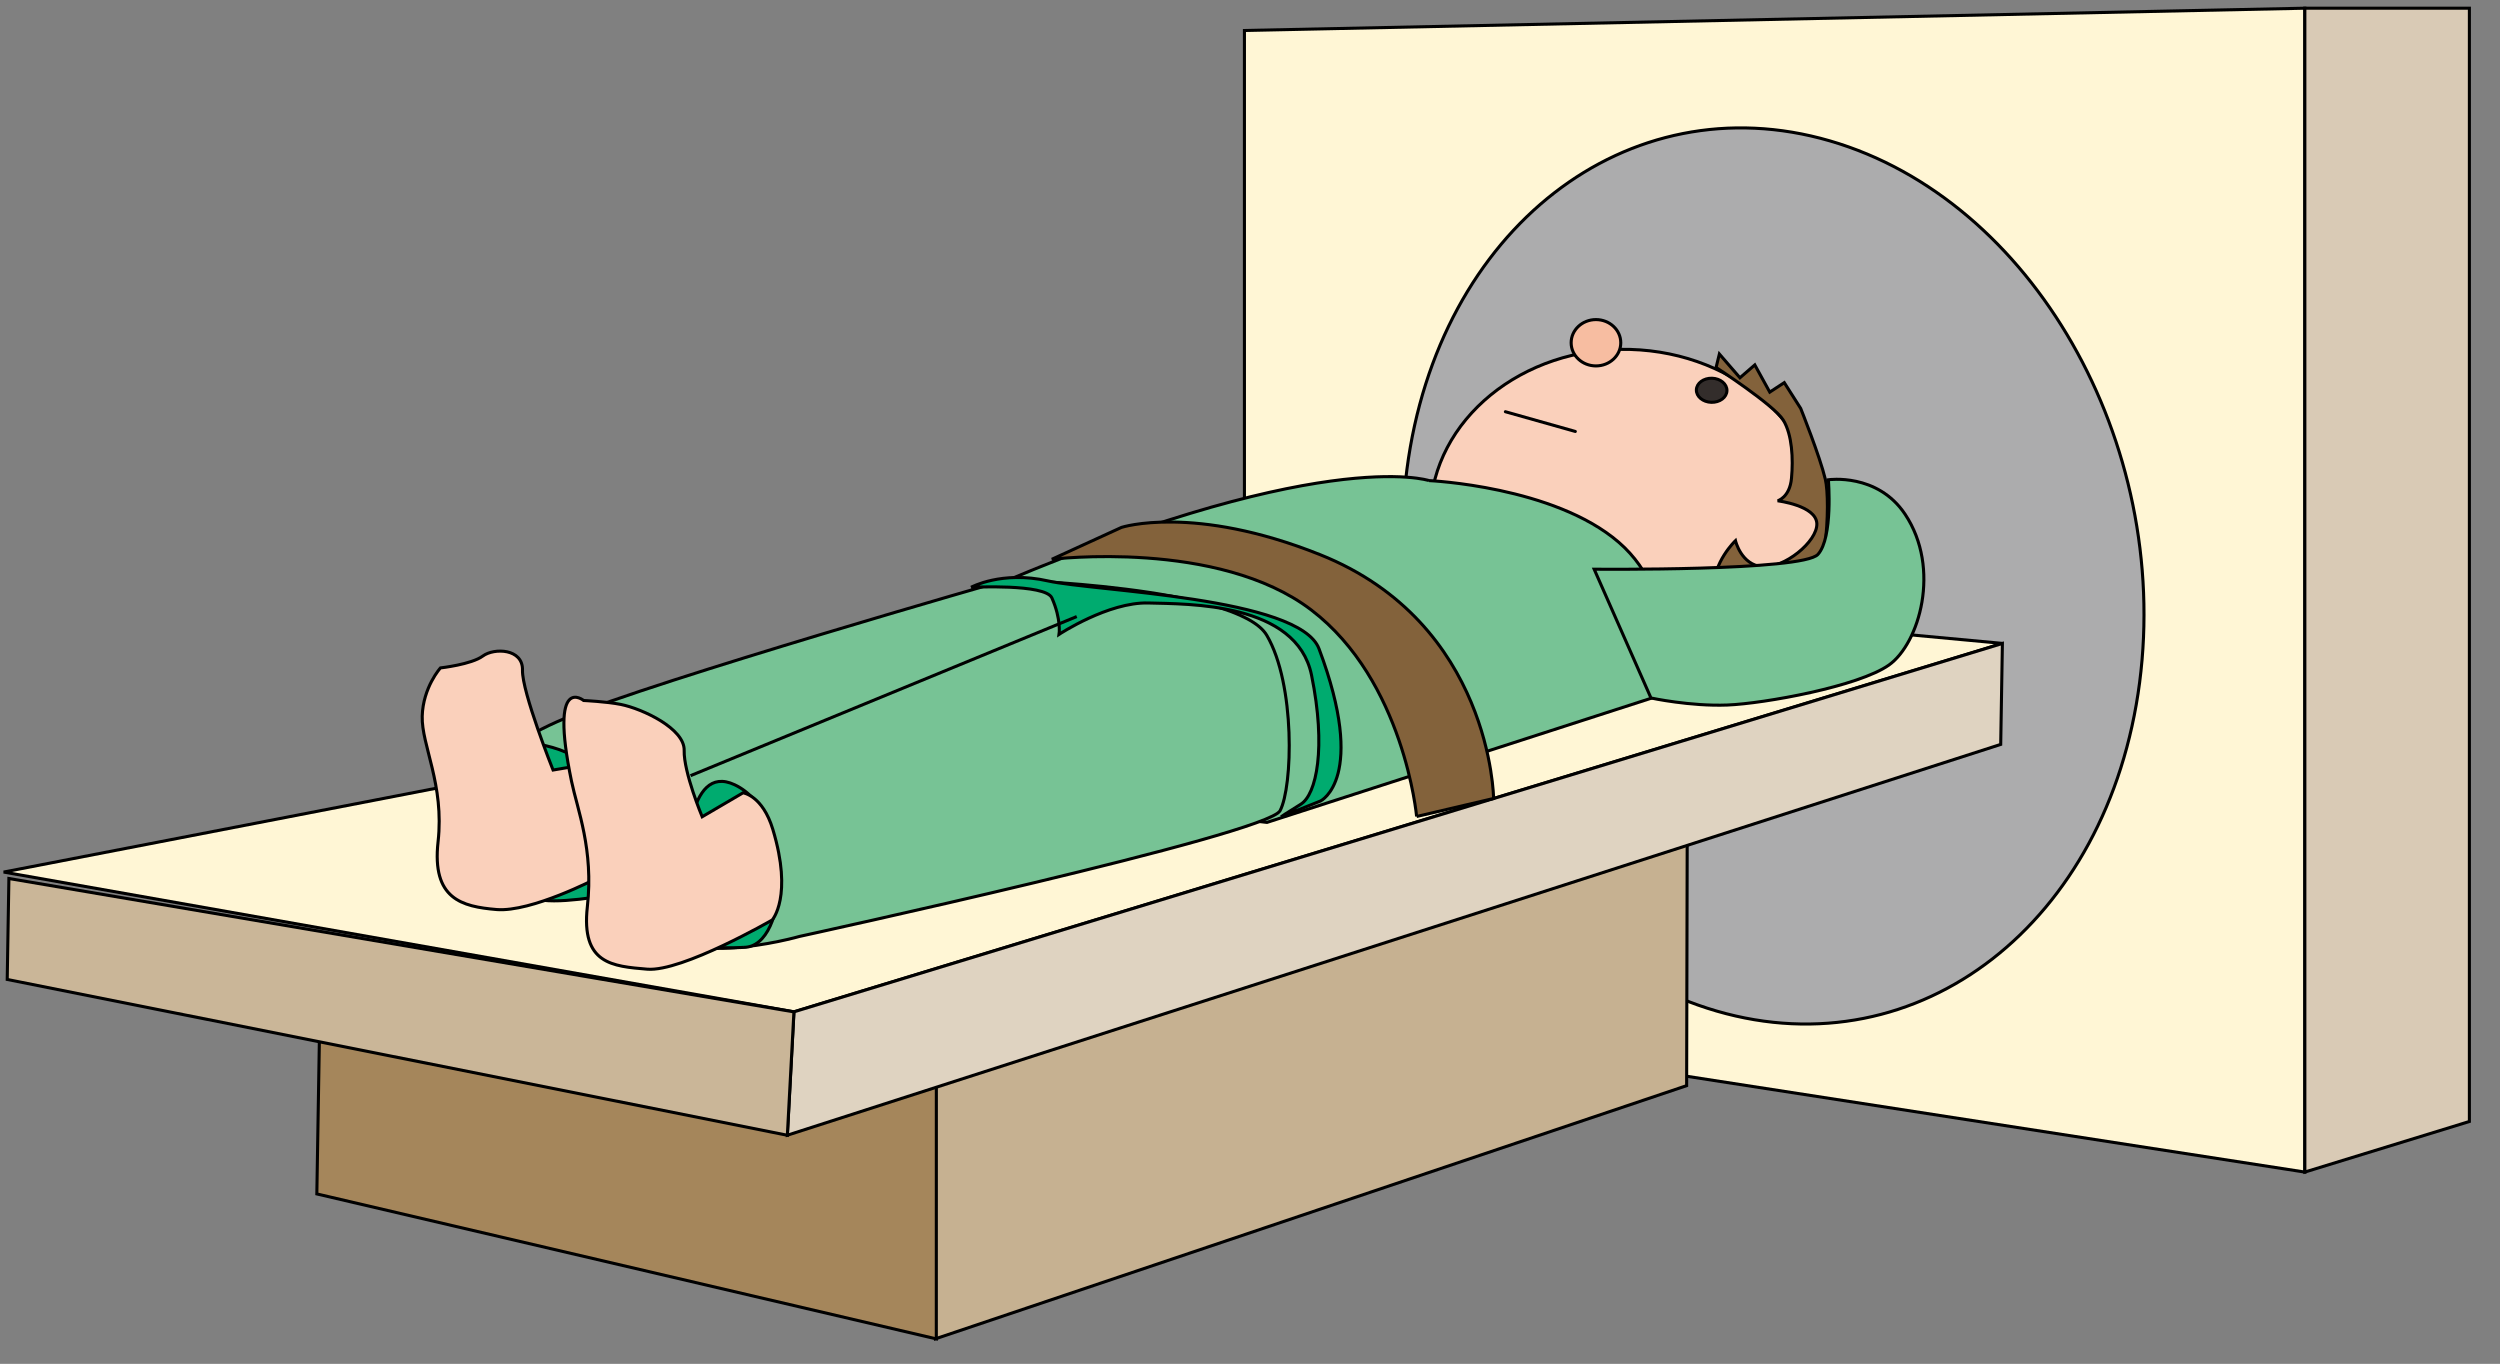 <?xml version="1.0" encoding="UTF-8"?>
<svg version="1.1" viewBox="0 0 810 441.89" xml:space="preserve" xmlns="http://www.w3.org/2000/svg"><rect x="0" y="0" width="810" height="441.89" fill="#808080" stroke="none"/><defs><style type="text/css"><![CDATA[
    .str8 {stroke:#40201D;stroke-width:3.217}
    .str7 {stroke:#40201D;stroke-width:4.287}
    .str3 {stroke:#332C2B;stroke-width:10.716}
    .str0 {stroke:#40201D;stroke-width:10.716}
    .str1 {stroke:#72332C;stroke-width:10.716}
    .str6 {stroke:#B2B4A9;stroke-width:10.716}
    .str2 {stroke:#C4A494;stroke-width:10.716}
    .str5 {stroke:#EDEFDF;stroke-width:10.716}
    .str4 {stroke:#863A32;stroke-width:21.433}
    .fil0 {fill:none;fill-rule:nonzero}
    .fil12 {fill:#332C2B;fill-rule:nonzero}
    .fil11 {fill:#40201D;fill-rule:nonzero}
    .fil13 {fill:#6B3029;fill-rule:nonzero}
    .fil8 {fill:#72332C;fill-rule:nonzero}
    .fil9 {fill:#863A32;fill-rule:nonzero}
    .fil2 {fill:#9A4239;fill-rule:nonzero}
    .fil6 {fill:#C9CBBF;fill-rule:nonzero}
    .fil4 {fill:#CED0C3;fill-rule:nonzero}
    .fil7 {fill:#D5D7BA;fill-rule:nonzero}
    .fil5 {fill:#E1E3D5;fill-rule:nonzero}
    .fil3 {fill:#EDEFDF;fill-rule:nonzero}
    .fil10 {fill:#FBDFBD;fill-rule:nonzero}
    .fil1 {fill:#FEFEFE;fill-rule:nonzero}
   ]]></style></defs><g transform="matrix(2.975 0 0 -2.975 -328.32 1400.2)" stroke="#000" stroke-width=".336"><g transform="matrix(.096 0 0 -.096 -544.14 896.47)" clip-rule="evenodd" fill-rule="evenodd" image-rendering="optimizeQuality" shape-rendering="geometricPrecision" stroke="#000" stroke-width="1.748"><g transform="matrix(2.014 0 0 2.014 -12551 -7059.1)" stroke="#000" stroke-width=".397"><g transform="matrix(4.37 0 0 -4.37 10318 6275)"><path d="m0 0v125.96l136.68 2.873v-150.02l-136.68 21.184z" fill="#fff6d5" fill-rule="nonzero" stroke="#000" stroke-width=".397"/></g><g transform="matrix(4.37 0 0 -4.37 10584 6276.9)"><path d="m0 0c26.08-7.591 50.49 11.374 54.518 42.349 4.027 30.974-13.849 62.232-39.929 69.818-26.08 7.587-50.488-11.368-54.515-42.349-4.027-30.974 13.846-62.232 39.926-69.818" fill="#acacad" fill-rule="nonzero" stroke="#000" stroke-width=".397"/></g><g transform="matrix(4.37 0 0 -4.37 11008 6339.1)"><path d="m0 0-21.209-6.518v150.02h21.209v-143.5z" fill="#d9cab5" fill-rule="nonzero" stroke="#000" stroke-width=".397"/></g><g transform="matrix(4.37 0 0 -4.37 10144 6312.6)"><path d="M 0,0 -0.004,-34.074 96.817,-1.444 96.891,30.999 0,0 Z" fill="#c6b191" fill-rule="nonzero" stroke="#000" stroke-width=".397"/></g><g transform="matrix(4.37 0 0 -4.37 9795.5 6379.9)"><path d="M 0,0 79.849,-18.685 79.854,15.39 0.536,32.428 0,0 Z" fill="#a5865b" fill-rule="nonzero" stroke="#000" stroke-width=".397"/></g><g transform="matrix(4.37 0 0 -4.37 9619.1 6198.6)"><path d="M 0,0 101.86,-18.011 257.624,29.475 186.294,36.109 0,0 Z" fill="#fff6d5" fill-rule="nonzero" stroke="#000" stroke-width=".397"/></g><g transform="matrix(4.37 0 0 -4.37 10744 6126.7)"><path d="M 0,0 0.217,13.014 -155.545,-34.47 -156.396,-50.371 0,0 Z" fill="#dfd3c1" fill-rule="nonzero" stroke="#000" stroke-width=".397"/></g><g transform="matrix(4.37 0 0 -4.37 9621.1 6259.1)"><path d="M 0,0 100.557,-20.081 101.404,-4.18 0.216,13.014 0,0 Z" fill="#cab698" fill-rule="nonzero" stroke="#000" stroke-width=".397"/></g><g transform="matrix(4.37 0 0 -4.37 10530 6094.5)"><path d="m0 0c13.912-0.382 25.455 9.057 25.787 21.081 0.334 12.024-10.676 22.082-24.586 22.465-13.908 0.388-25.453-9.051-25.787-21.075-0.33-12.024 10.682-22.082 24.586-22.471" fill="#fad0bb" fill-rule="nonzero" stroke="#000" stroke-width=".397"/></g><g transform="matrix(4.37 0 0 -4.37 10465 5939.3)"><path d="m0 0 9.012-2.543" fill="none" stroke="#000" stroke-linecap="round" stroke-width=".397"/></g><g transform="matrix(4.37 0 0 -4.37 10422 5978.1)"><path d="m0 0s16.097-0.72 24.459-7.955c8.358-7.233 5.682-19.609 5.682-19.609l-51.035-16.494s-36.287 3.933-35.36 9.354c0.929 5.423-9.405 16.935-2.747 19.855 44.852 19.634 59.001 14.849 59.001 14.849" fill="#77c395" fill-rule="nonzero" stroke="#000" stroke-width=".397"/></g><g transform="matrix(4.37 0 0 -4.37 10184 6034)"><path d="m0 0s29.826-0.82 33.543-7.149c3.715-6.326 3.352-19.546 1.71-22.615-1.64-3.068-61.923-16.195-61.923-16.195s-17.258-4.969-20.156 2.896c-2.897 7.858-6.609 1.738-12.397 1.895-5.789 0.158-9.01 1.94-8.733 7.154 0.377 6.992-0.741 11.227 11.069 16.175 11.809 4.945 56.887 17.839 56.887 17.839" fill="#77c395" fill-rule="nonzero" stroke="#000" stroke-width=".397"/></g><g transform="matrix(4.37 0 0 -4.37 10164 6038.2)"><path d="m0 0s9.596 0.492 10.422-1.37c1.228-2.771 0.926-4.696 0.926-4.696s6.342 4.184 11.507 4.045c5.161-0.143 19.116 0.089 21.034-9.298 1.921-9.394 0.635-15.395-1.391-16.647-2.028-1.251-2.536-1.614-2.536-1.614l5.1 2.041s6.057 2.944-0.207 19.615c-2.509 6.679-29.007 7.403-34.946 8.748-5.939 1.346-9.909-0.824-9.909-0.824" fill="#00ab6f" fill-rule="nonzero" stroke="#000" stroke-width=".397"/></g><g transform="matrix(4.37 0 0 -4.37 10036 6241)"><path d="m0 0c5.881-0.035 6.653 17.257-1.167 20.95-6.299 2.974-6.064-10.044-6.84-11.017-0.772-0.972-5.781 0.285-8.11-0.709-2.332-0.992-3.789 9.443-3.702 12.555 0.086 3.109-6.396 5.154-12.324 4.698-5.924-0.462-4.242-7.17-2.829-12.378 1.411-5.202 5.765-7.631 9.117-8.034 3.35-0.4 9.988 0.97 9.988 0.97s0.57-1.882 3.976-4.777c3.407-2.894 11.891-2.258 11.891-2.258" fill="#00ab6f" fill-rule="nonzero" stroke="#000" stroke-width=".397"/></g><g transform="matrix(4.37 0 0 -4.37 9953 6202.2)"><path d="m0 0s-8.4-4.374-12.872-4.007c-4.475 0.377-8.367 1.357-7.542 8.737 0.828 7.388-2.147 12.448-2.043 16.181 0.102 3.734 2.351 6.226 2.351 6.226s3.997 0.446 5.457 1.53c1.463 1.082 5.193 0.978 5.117-1.822-0.075-2.8 3.94-12.869 3.94-12.869l4.442 0.75s-0.642 0.411 1.456-3.654c4.137-8.018-0.306-11.072-0.306-11.072" fill="#fad0bb" fill-rule="nonzero" stroke="#000" stroke-width=".397"/></g><g transform="matrix(4.37 0 0 -4.37 10052 6225.6)"><path d="m0 0s-11.631-6.712-16.107-6.34c-4.471 0.372-8.545 0.66-7.72 8.047 0.827 7.384-1.285 12.522-2.042 16.182-2.901 14.014 1.565 10.405 1.565 10.405s3-0.149 4.778-0.506c2.85-0.576 8.256-3.133 8.18-5.933-0.075-2.8 2.32-8.549 2.32-8.549l5.27 3.088s2.51-0.333 3.837-4.711c2.622-8.664-0.081-11.683-0.081-11.683" fill="#fad0bb" fill-rule="nonzero" stroke="#000" stroke-width=".397"/></g><g transform="matrix(4.37 0 0 -4.37 10006 6144.3)"><path d="m0 0 49.783 20.509" fill="none" stroke="#000" stroke-width=".397"/></g><g transform="matrix(4.37 0 0 -4.37 10581 5934)"><path d="M 0,0 C 1.089,-0.029 1.991,0.641 2.012,1.5 2.037,2.354 1.174,3.073 0.086,3.104 -1,3.133 -1.905,2.465 -1.928,1.604 -1.95,0.75 -1.087,0.03 0,0" fill="#332d2b" fill-rule="nonzero" stroke="#000" stroke-width=".397"/></g><g transform="matrix(4.37 0 0 -4.37 10415 6167.3)"><path d="m0 0 9.922 2.323s-0.258 22.594-22.378 31.431c-16.315 6.519-25.584 3.511-25.584 3.511l-8.983-4.111s21.446 2.621 33.438-6.529c11.99-9.149 13.585-26.625 13.585-26.625" fill="#83623b" fill-rule="nonzero" stroke="#000" stroke-width=".397"/></g><g transform="matrix(4.37 0 0 -4.37 10557 6093.2)"><path d="m0 0s6.286 2.318 5.815 12.291c-0.166 3.501 2.788 6.306 2.788 6.306s0.726-3.133 3.486-3.366c2.766-0.228 7.093 3.233 7.004 5.566-0.094 2.339-5.057 2.939-5.057 2.939s1.567 0.426 1.79 2.909c0.228 2.488 0.094 5.605-1.066 7.502-1.161 1.902-8.654 6.777-8.654 6.777l0.422 1.732 2.653-3.062 1.915 1.658 1.928-3.506 1.871 1.221 2.116-3.326s2.473-6.165 3.172-9.116c0.698-2.943 0.219-14.666-3.465-18.423-6.431-6.563-16.718-8.102-16.718-8.102" fill="#83623b" fill-rule="nonzero" stroke="#000" stroke-width=".397"/></g><g transform="matrix(4.37 0 0 -4.37 10515 6028)"><path d="m0 0s26.874-0.268 28.843 1.908c1.968 2.168 1.346 9.621 1.346 9.621s6.317 0.918 9.887-4.444c4.675-7.02 1.815-16.681-2.08-19.437-3.893-2.755-16.051-4.968-20.832-5.157-4.776-0.185-9.841 0.908-9.841 0.908l-7.323 16.601z" fill="#77c395" fill-rule="nonzero" stroke="#000" stroke-width=".397"/></g><g transform="matrix(4.37 0 0 -4.37 10516 5913.5)"><path d="m0 0c1.77 0 3.201 1.341 3.201 2.985 0 1.647-1.431 2.988-3.201 2.988-1.764 0-3.196-1.341-3.196-2.988 0-1.644 1.432-2.985 3.196-2.985" fill="#f7bda1" fill-rule="nonzero" stroke="#000" stroke-width=".397"/></g></g></g></g></svg>
